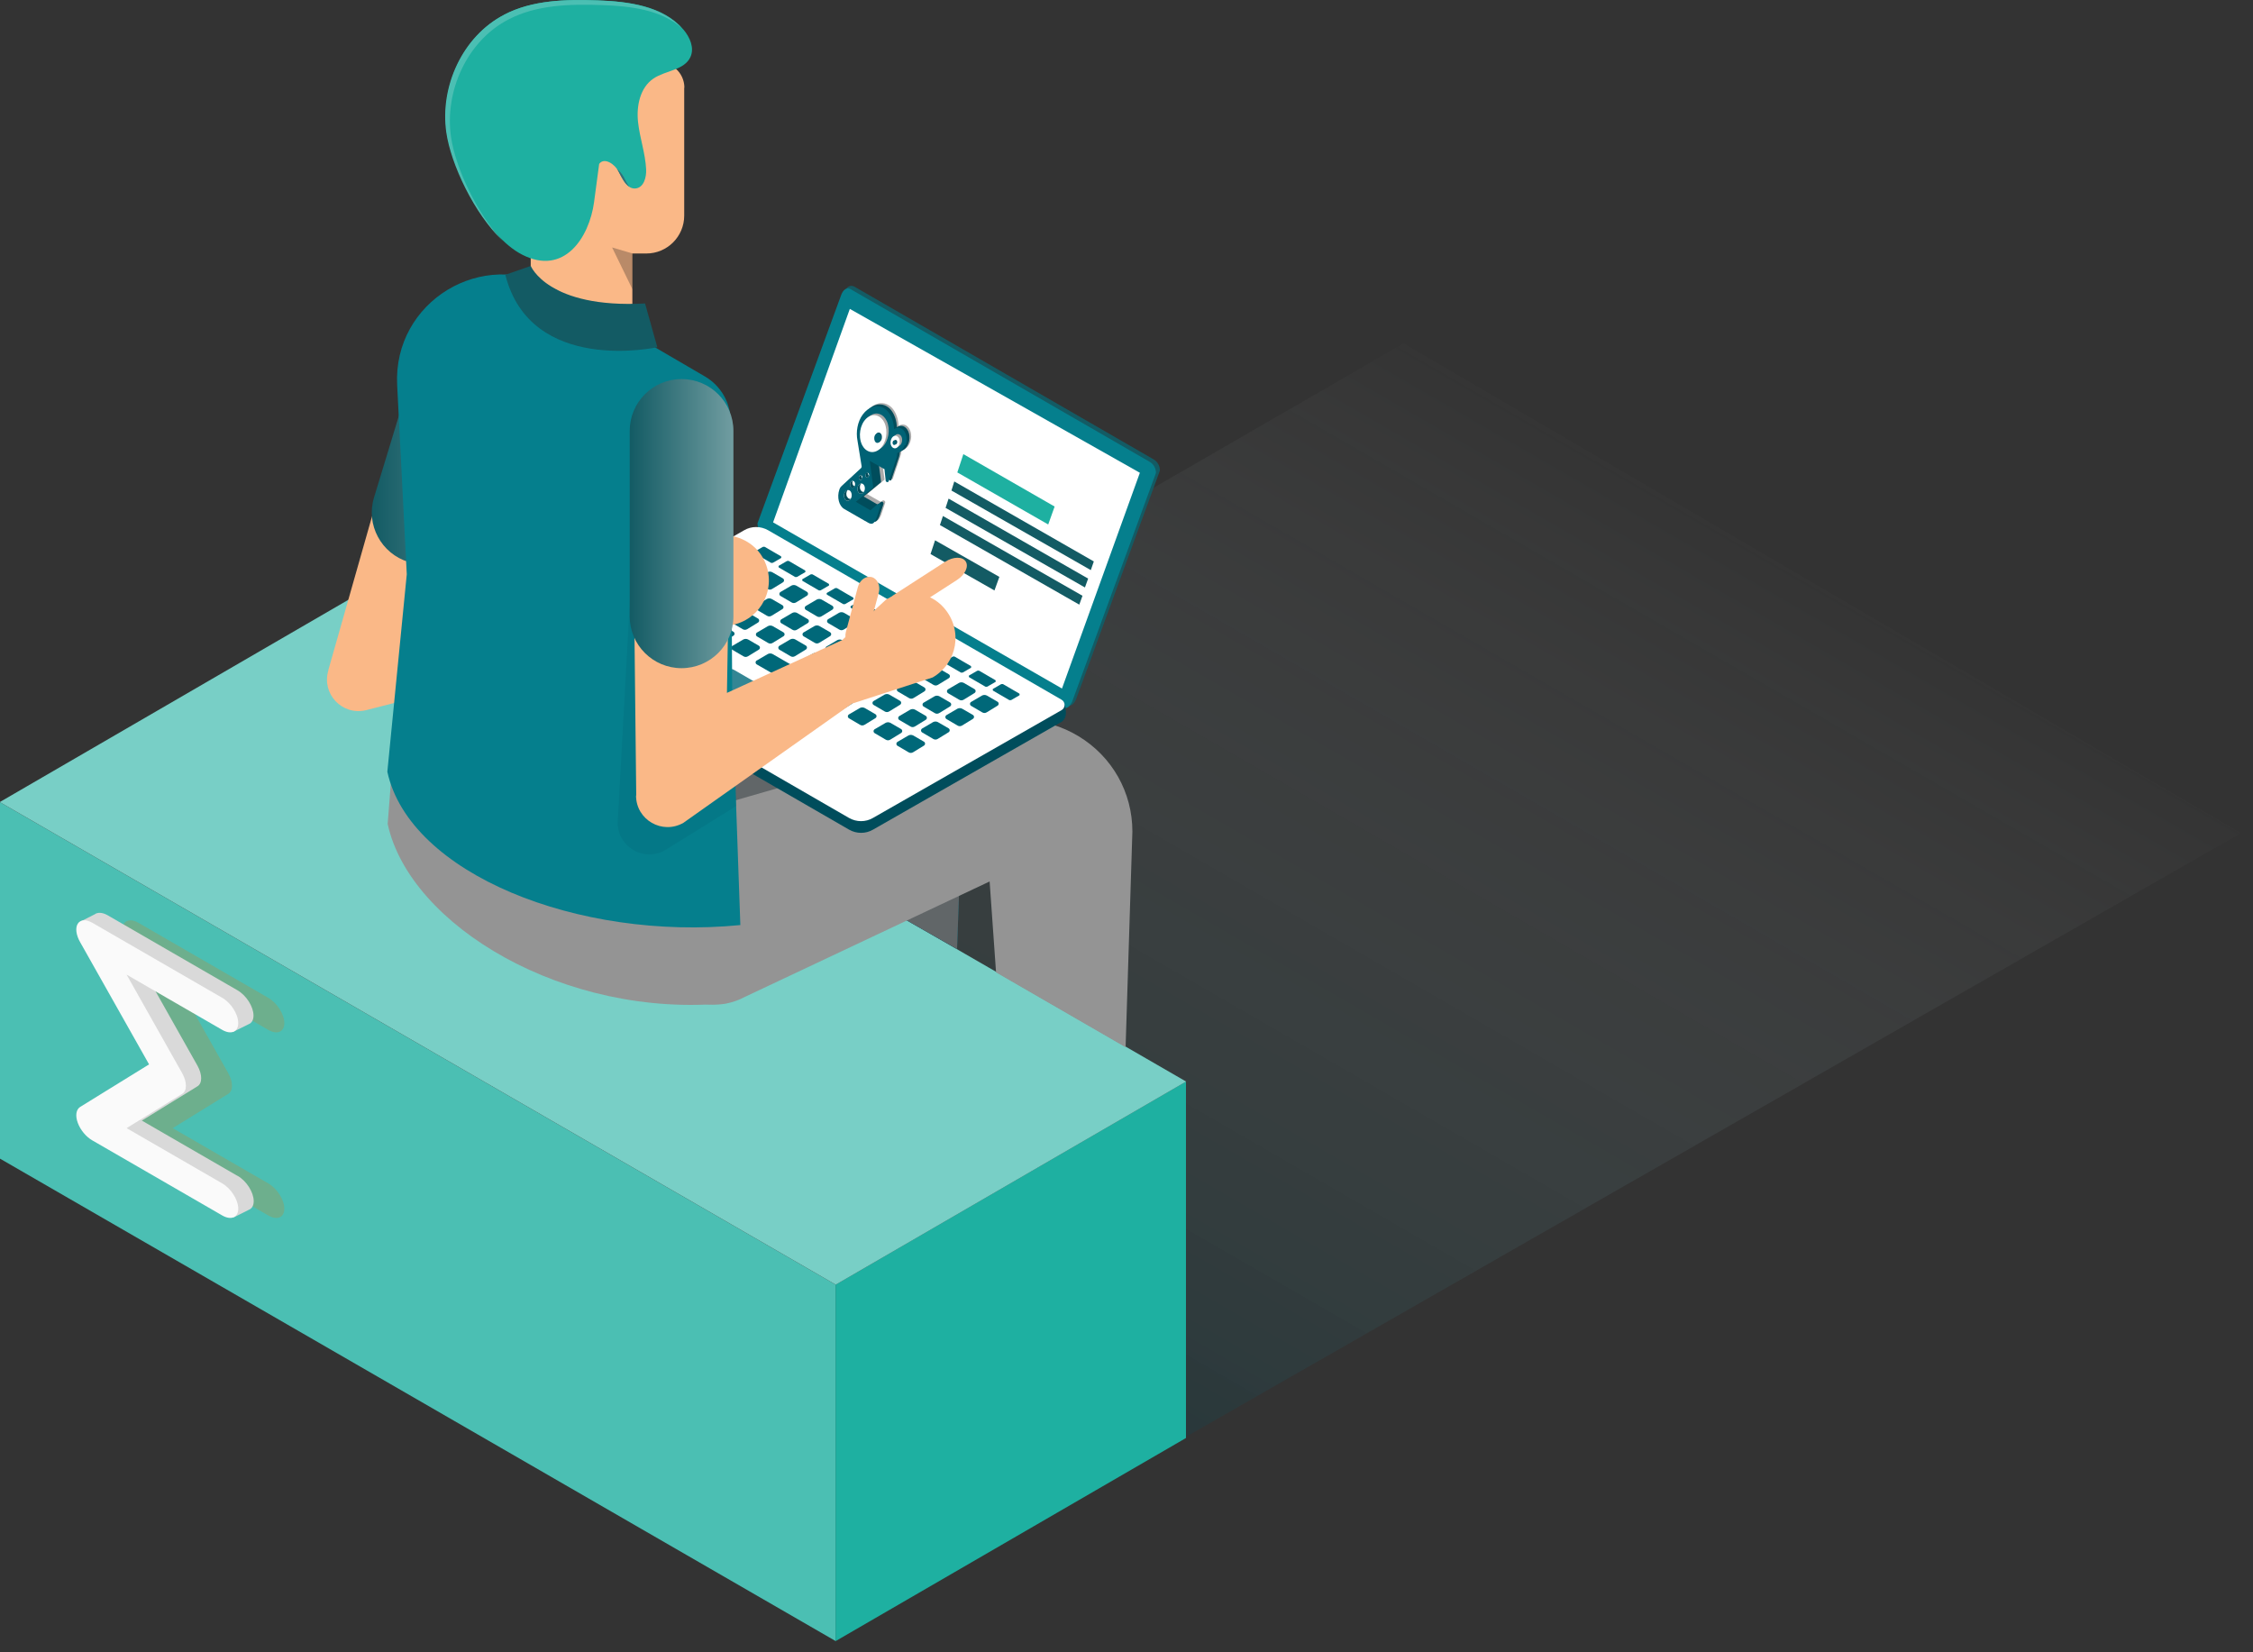 <svg fill="none" height="121" viewBox="0 0 165 121" width="165" xmlns="http://www.w3.org/2000/svg" xmlns:xlink="http://www.w3.org/1999/xlink"><rect x="0" y="0" width="165" height="121" fill="#333333" stroke="none"/><linearGradient id="a" gradientUnits="userSpaceOnUse" x1="75.831" x2="116.42" y1="99.246" y2="28.936"><stop offset="0" stop-color="#004b58" stop-opacity=".2"/><stop offset="1" stop-color="#fff" stop-opacity="0"/></linearGradient><linearGradient id="b"><stop offset="0" stop-color="#719da1"/><stop offset="1" stop-color="#135b64"/></linearGradient><linearGradient id="c" gradientUnits="userSpaceOnUse" x1="38.789" x2="27.23" xlink:href="#b" y1="31.019" y2="31.019"/><linearGradient id="d" gradientUnits="userSpaceOnUse" x1="53.727" x2="46.117" xlink:href="#b" y1="38.352" y2="38.352"/><path d="m25.547 69.76 77.249-44.615 61.319 35.866-77.609 44.408z" fill="url(#a)"/><path d="m61.206 120.181-61.222-35.341v-26.102l61.222 35.341z" fill="#4bbfb3"/><path d="m86.855 105.307-25.66 14.874v-26.102l25.66-14.874z" fill="#1eb0a1"/><path d="m25.644 43.848 61.222 35.355-25.66 14.874-61.222-35.341z" fill="#78cfc6"/><path d="m61.042 64.346-.939-4.544-17.981 8.48c-2.32 1.215-5.193.318-6.408-2.002-1.215-2.32-.318-5.193 2.003-6.408l20.923-10.952c2.541-1.34 5.538-1.243 7.996.248 2.458 1.492 3.936 4.102 3.936 6.974l-.483 13.355-9.032-5.138z" fill="#006879"/><path d="m61.042 64.346-.939-4.544-17.981 8.48c-2.32 1.215-5.193.318-6.408-2.002-1.215-2.32-.318-5.193 2.003-6.408l20.923-10.952c2.541-1.34 5.538-1.243 7.996.248 2.458 1.492 3.936 4.102 3.936 6.974l-.483 13.355-9.032-5.138z" fill="#616668"/><path d="m46.32 60.782 24.679-7.112c2.541-1.34 5.538-1.243 7.996.248 2.458 1.492 3.936 4.102 3.936 6.974l-.497 15.799-9.488-5.483-.47-6.657-17.981 8.48c-2.32 1.215-5.193.318-6.408-2.002-1.215-2.32-4.074-9.018-1.754-10.247z" fill="#949494"/><path d="m28.681 56.609-.29 3.729c1.616 7.458 13.023 14.294 24.9 13.12v-9.502c-11.338 1.119-22.235-.304-24.61-7.347z" fill="#949494"/><path d="m84.464 33.628-21.89-12.637c-.29-.166-.663.042-.663.387l-6.146 16.766c0 .345.18.663.483.829l21.89 12.637c.29.166.497-.041.663-.387l6.146-16.766c0-.345-.179-.663-.483-.829z" fill="#135b64"/><path d="m84.175 33.807-21.89-12.637c-.29-.166-.552.097-.663.387l-6.146 16.766c0 .345.179.663.483.829l21.89 12.637c.29.166.497-.055.663-.387l6.146-16.766c0-.345-.18-.663-.483-.829z" fill="#057f8d"/><path d="m83.479 34.622-21.241-12.001-5.621 15.633 21.158 12.167z" fill="#fff"/><path d="m54.497 39.691-14.018 7.389s-.083 1.091.221 1.27l21.475 12.402c.552.318 1.229.318 1.768 0l13.797-7.886c.566-.359.221-1.271.221-1.271l-21.696-11.905c-.552-.318-1.229-.318-1.768 0z" fill="#004d5c"/><path d="m54.493 38.834-13.797 7.886c-.304.166-.304.608 0 .773l21.475 12.402c.552.318 1.229.318 1.768 0l13.797-7.886c.304-.166.304-.608 0-.773l-21.475-12.402c-.552-.318-1.229-.318-1.768 0z" fill="#fff"/><path d="m53.28 49.052-3.632 2.072c-.083.041-.083.166 0 .207l5.662 3.273c.138.083.318.083.47 0l3.632-2.072c.083-.041.083-.166 0-.207l-5.662-3.273c-.138-.083-.318-.083-.47 0z" fill="#338694"/><g fill="#006879"><path d="m56.014 40.051 1.188.691s.041.097 0 .124l-.594.345s-.11.028-.152 0l-1.188-.691s-.041-.097 0-.124l.594-.345s.111-.028.152 0z"/><path d="m57.78 41.087 1.188.691s.041.097 0 .124l-.594.345s-.111.028-.152 0l-1.188-.691s-.041-.097 0-.124l.594-.345s.111-.028.152 0z"/><path d="m59.514 42.067 1.188.691s.041.097 0 .124l-.594.345s-.11.028-.152 0l-1.188-.691s-.041-.097 0-.124l.594-.345s.111-.028.152 0z"/><path d="m61.303 43.075 1.188.691s.041.097 0 .124l-.594.345s-.111.028-.152 0l-1.188-.691s-.042-.097 0-.124l.594-.345s.111-.028.152 0z"/><path d="m63.053 44.042 1.188.691s.042.097 0 .124l-.594.345s-.111.028-.152 0l-1.188-.691s-.042-.097 0-.124l.594-.345s.111-.028.152 0z"/><path d="m64.725 45.077 1.188.691s.042.097 0 .124l-.594.345s-.111.028-.152 0l-1.188-.691s-.042-.097 0-.124l.594-.345s.111-.028.152 0z"/><path d="m66.483 46.057 1.188.691s.042.097 0 .124l-.594.345s-.111.028-.152 0l-1.188-.691s-.042-.097 0-.124l.594-.345s.111-.028.152 0z"/><path d="m68.225 47.083 1.188.691s.042.097 0 .124l-.594.345s-.111.028-.152 0l-1.188-.691s-.042-.097 0-.124l.594-.345s.111-.028.152 0z"/><path d="m69.92 48.087 1.188.691s.042.097 0 .124l-.594.345s-.111.028-.152 0l-1.188-.691s-.042-.097 0-.124l.594-.345s.111-.028.152 0z"/><path d="m71.717 49.122 1.188.691s.041.097 0 .124l-.594.345s-.111.028-.152 0l-1.188-.691s-.041-.097 0-.124l.594-.345s.111-.028.152 0z"/><path d="m73.467 50.104 1.188.691s.041.097 0 .124l-.594.345s-.111.028-.152 0l-1.188-.691s-.041-.097 0-.124l.594-.345s.111-.028.152 0z"/><path d="m53.599 41.335.801-.469c.111-.055.235-.055.345 0l.787.456c.11.069.11.221 0 .29l-.787.483c-.111.069-.235.069-.345 0l-.801-.47c-.111-.069-.111-.221 0-.29z"/><path d="m55.403 42.37.801-.47c.111-.055.235-.055.345 0l.787.456c.111.069.111.221 0 .29l-.787.483c-.111.069-.235.069-.345 0l-.801-.469c-.111-.069-.111-.221 0-.29z"/><path d="m57.161 43.351.801-.469c.111-.055.235-.055.345 0l.787.456c.11.069.11.221 0 .29l-.787.483c-.111.069-.235.069-.345 0l-.801-.469c-.111-.069-.111-.221 0-.29z"/><path d="m59.02 44.372.801-.469c.111-.055.235-.055.345 0l.787.456c.111.069.111.221 0 .29l-.787.483c-.11.069-.235.069-.345 0l-.801-.47c-.111-.069-.111-.221 0-.29z"/><path d="m60.653 45.341.801-.47c.111-.055.235-.055.345 0l.787.456c.111.069.111.221 0 .29l-.787.483c-.111.069-.235.069-.345 0l-.801-.469c-.111-.069-.111-.221 0-.29z"/><path d="m62.333 46.363.801-.47c.111-.055.235-.055.345 0l.787.456c.111.069.111.221 0 .29l-.787.483c-.111.069-.235.069-.345 0l-.801-.469c-.111-.069-.111-.221 0-.29z"/><path d="m64.106 47.341.801-.47c.111-.055.235-.055.345 0l.787.456c.111.069.111.221 0 .29l-.787.483c-.111.069-.235.069-.345 0l-.801-.469c-.111-.069-.111-.221 0-.29z"/><path d="m65.841 48.337.801-.47c.111-.055.235-.055.345 0l.787.456c.111.069.111.221 0 .29l-.787.483c-.11.069-.235.069-.345 0l-.801-.469c-.111-.069-.111-.221 0-.29z"/><path d="m67.552 49.388.801-.469c.111-.055.235-.055.345 0l.787.456c.111.069.111.221 0 .29l-.787.483c-.111.069-.235.069-.345 0l-.801-.469c-.111-.069-.111-.221 0-.29z"/><path d="m69.434 50.476.801-.469c.111-.055.235-.055.345 0l.787.456c.111.069.111.221 0 .29l-.787.483c-.111.069-.235.069-.345 0l-.801-.469c-.111-.069-.111-.221 0-.29z"/><path d="m71.122 51.402.801-.469c.111-.055.235-.055.345 0l.787.456c.111.069.111.221 0 .29l-.787.483c-.111.069-.235.069-.345 0l-.801-.47c-.111-.069-.111-.221 0-.29z"/><path d="m51.809 42.316.801-.47c.111-.055.235-.055.345 0l.787.456c.111.069.111.221 0 .29l-.787.483c-.111.069-.235.069-.345 0l-.801-.47c-.111-.069-.111-.221 0-.29z"/><path d="m53.606 43.351.801-.469c.111-.055.235-.055.345 0l.787.456c.111.069.111.221 0 .29l-.787.483c-.111.069-.235.069-.345 0l-.801-.469c-.111-.069-.111-.221 0-.29z"/><path d="m55.364 44.331.801-.47c.111-.055.235-.055.345 0l.787.456c.111.069.111.221 0 .29l-.787.483c-.111.069-.235.069-.345 0l-.801-.47c-.111-.069-.111-.221 0-.29z"/><path d="m57.224 45.353.801-.47c.111-.055.235-.055.345 0l.787.456c.11.069.11.221 0 .29l-.787.483c-.111.069-.235.069-.345 0l-.801-.47c-.111-.069-.111-.221 0-.29z"/><path d="m58.856 46.31.801-.469c.111-.055.235-.055.345 0l.787.456c.111.069.111.221 0 .29l-.787.483c-.111.069-.235.069-.345 0l-.801-.47c-.111-.069-.111-.221 0-.29z"/><path d="m60.528 47.343.801-.469c.111-.055.235-.055.345 0l.787.456c.111.069.111.221 0 .29l-.787.483c-.111.069-.235.069-.345 0l-.801-.47c-.111-.069-.111-.221 0-.29z"/><path d="m62.309 48.322.801-.469c.111-.055.235-.055.345 0l.787.456c.111.069.111.221 0 .29l-.787.483c-.111.069-.235.069-.345 0l-.801-.469c-.111-.069-.111-.221 0-.29z"/><path d="m64.044 49.304.801-.47c.111-.055.235-.055.345 0l.787.456c.111.069.111.221 0 .29l-.787.483c-.111.069-.235.069-.345 0l-.801-.469c-.111-.069-.111-.221 0-.29z"/><path d="m65.763 50.355.801-.469c.11-.055.235-.055.345 0l.787.456c.111.069.111.221 0 .29l-.787.483c-.111.069-.235.069-.345 0l-.801-.469c-.111-.069-.111-.221 0-.29z"/><path d="m67.645 51.456.801-.47c.111-.055.235-.055.345 0l.787.456c.111.069.111.221 0 .29l-.787.483c-.11.069-.235.069-.345 0l-.801-.47c-.111-.069-.111-.221 0-.29z"/><path d="m69.317 52.368.801-.469c.111-.055.235-.055.345 0l.787.456c.111.069.111.221 0 .29l-.787.483c-.111.069-.235.069-.345 0l-.801-.47c-.11-.069-.11-.221 0-.29z"/><path d="m50.028 43.296.801-.469c.111-.055.235-.055.345 0l.787.456c.111.069.111.221 0 .29l-.787.483c-.11.069-.235.069-.345 0l-.801-.469c-.111-.069-.111-.221 0-.29z"/><path d="m51.825 44.331.801-.47c.11-.055.235-.055.345 0l.787.456c.111.069.111.221 0 .29l-.787.483c-.111.069-.235.069-.345 0l-.801-.47c-.111-.069-.111-.221 0-.29z"/><path d="m53.583 45.312.801-.47c.111-.055.235-.055.345 0l.787.456c.111.069.111.221 0 .29l-.787.483c-.111.069-.235.069-.345 0l-.801-.469c-.111-.069-.111-.221 0-.29z"/><path d="m55.442 46.32.801-.47c.11-.055.235-.055.345 0l.787.456c.111.069.111.221 0 .29l-.787.483c-.111.069-.235.069-.345 0l-.801-.47c-.11-.069-.11-.221 0-.29z"/><path d="m57.083 47.29.801-.47c.111-.055.235-.055.345 0l.787.456c.111.069.111.221 0 .29l-.787.483c-.11.069-.235.069-.345 0l-.801-.47c-.111-.069-.111-.221 0-.29z"/><path d="m58.747 48.324.801-.47c.111-.055.235-.055.345 0l.787.456c.111.069.111.221 0 .29l-.787.483c-.111.069-.235.069-.345 0l-.801-.47c-.111-.069-.111-.221 0-.29z"/><path d="m60.528 49.288.801-.469c.111-.055.235-.055.345 0l.787.456c.11.069.11.221 0 .29l-.787.483c-.111.069-.235.069-.345 0l-.801-.469c-.111-.069-.111-.221 0-.29z"/><path d="m62.263 50.284.801-.469c.11-.055.235-.055.345 0l.787.456c.111.069.111.221 0 .29l-.787.483c-.111.069-.235.069-.345 0l-.801-.47c-.111-.069-.111-.221 0-.29z"/><path d="m63.981 51.335.801-.469c.111-.055.235-.055.345 0l.787.456c.111.069.111.221 0 .29l-.787.483c-.111.069-.235.069-.345 0l-.801-.47c-.111-.069-.111-.221 0-.29z"/><path d="m65.864 52.437.801-.47c.111-.055.235-.055.345 0l.787.456c.111.069.111.221 0 .29l-.787.483c-.111.069-.235.069-.345 0l-.801-.469c-.111-.069-.111-.221 0-.29z"/><path d="m67.536 53.349.801-.47c.111-.055.235-.055.345 0l.787.456c.11.069.11.221 0 .29l-.787.483c-.111.069-.235.069-.345 0l-.801-.47c-.111-.069-.111-.221 0-.29z"/><path d="m48.224 44.261.801-.47c.111-.055.235-.055.345 0l.787.456c.11.069.11.221 0 .29l-.787.483c-.111.069-.235.069-.345 0l-.801-.47c-.111-.069-.111-.221 0-.29z"/><path d="m50.02 45.296.801-.469c.111-.055.235-.055.345 0l.787.456c.111.069.111.221 0 .29l-.787.483c-.111.069-.235.069-.345 0l-.801-.469c-.111-.069-.111-.221 0-.29z"/><path d="m51.778 46.277.801-.469c.111-.055.235-.055.345 0l.787.456c.111.069.111.221 0 .29l-.787.483c-.111.069-.235.069-.345 0l-.801-.47c-.111-.069-.111-.221 0-.29z"/><path d="m53.638 47.298.801-.47c.11-.055.235-.055.345 0l.787.456c.111.069.111.221 0 .29l-.787.483c-.111.069-.235.069-.345 0l-.801-.47c-.111-.069-.111-.221 0-.29z"/><path d="m55.433 48.364.801-.47c.111-.055.235-.055.345 0l4.088 2.362c.111.069.111.221 0 .29l-.787.483c-.111.069-.235.069-.345 0l-4.115-2.375c-.111-.069-.111-.221 0-.29z"/><path d="m60.458 51.263.801-.469c.111-.055.235-.055.345 0l.787.456c.111.069.111.221 0 .29l-.787.483c-.11.069-.235.069-.345 0l-.801-.469c-.111-.069-.111-.221 0-.29z"/><path d="m62.177 52.314.801-.469c.111-.055.235-.055.345 0l.787.456c.111.069.111.221 0 .29l-.787.483c-.111.069-.235.069-.345 0l-.801-.47c-.111-.069-.111-.221 0-.29z"/><path d="m64.059 53.402.801-.469c.111-.055.235-.055.345 0l.787.456c.111.069.111.221 0 .29l-.787.483c-.111.069-.235.069-.345 0l-.801-.47c-.111-.069-.111-.221 0-.29z"/><path d="m65.731 54.327.801-.47c.111-.055.235-.055.345 0l.787.456c.111.069.111.221 0 .29l-.787.483c-.111.069-.235.069-.345 0l-.801-.47c-.111-.069-.111-.221 0-.29z"/></g><path d="m77.236 37.095-6.684-3.839-.442 1.34 6.657 3.812z" fill="#1eb0a1"/><path d="m80.107 41.115-10.22-5.856-.207.663 10.206 5.828z" fill="#135b64"/><path d="m79.691 42.371-10.22-5.856-.221.677 10.206 5.828z" fill="#135b64"/><path d="m79.277 43.629-10.22-5.842-.221.663 10.206 5.828z" fill="#135b64"/><path d="m73.189 42.246-4.709-2.679-.332 1.008 4.682 2.665z" fill="#135b64"/><path d="m24.037 49.099 7.278-25.591c.456-1.519 2.362-2.445 3.95-2.292 2.168.207 3.95 2.444 3.356 4.419l-6.021 18.202 14.225-2.472 5.317-2.085c1.547-.359 3.19.359 3.853 1.809.911 1.989-.249 4.185-2.265 4.654l-6.408 1.008-20.536 5.262c-1.74.401-3.259-1.215-2.735-2.928z" fill="#fab887"/><path d="m29.923 41.156c-2.003-.608-3.149-2.734-2.527-4.737l3.95-12.982c.608-2.002 2.734-3.149 4.737-2.527 2.002.608 3.149 2.735 2.527 4.737l-3.95 12.982c-.608 2.002-2.735 3.149-4.737 2.527z" fill="url(#c)"/><path d="m50.109 6.424v9.364c0 1.533-1.243 2.776-2.776 2.776h-8.466v-12.83l9.156-1.16c1.119-.138 2.099.732 2.099 1.851z" fill="#fab887"/><path d="m46.311 15.482h-7.444v10.372h7.444z" fill="#fab887"/><path d="m43.509 14.792c-.359 2.638-2.21 5.414-5.248 3.867-2.679-1.353-5.124-6.132-5.538-8.977-.483-3.37 1.188-7.03 4.212-8.604 2.058-1.077 4.502-1.132 6.836-1.05 2.279.083 4.806.401 6.284 2.141.47.552.815 1.34.511 2.003-.442.981-1.837.981-2.721 1.588-.967.663-1.243 1.989-1.119 3.163.124 1.174.539 2.306.594 3.48.028.58-.166 1.312-.746 1.395-.622.083-.981-.649-1.257-1.215-.276-.566-1.063-1.091-1.436-.58-.124.925-.249 1.864-.373 2.79z" fill="#1eb0a1"/><path d="m45.655 12.914c.124.249.262.525.428.76-.332-.221-.566-.704-.773-1.091-.041-.069-.083-.152-.138-.221.193.152.373.359.483.566z" fill="#336f79"/><path d="m36.91 1.078c2.072-1.077 4.516-1.132 6.85-1.05 2.237.083 4.709.401 6.201 2.058-1.505-1.367-3.784-1.643-5.869-1.713-2.334-.083-4.779-.028-6.85 1.05-3.025 1.561-4.696 5.234-4.212 8.604.318 2.21 1.864 5.579 3.784 7.61-2.085-1.975-3.798-5.621-4.129-7.941-.483-3.37 1.188-7.03 4.212-8.604z" fill="#4bbfb3"/><path d="m51.624 27.568c1.16.677 1.878 1.906 1.878 3.245l.124 20.15.594 16.78c-11.877 1.174-24.238-3.77-25.853-11.228l1.423-14.46-.704-13.866c-.304-6.104 6.27-10.109 11.559-7.029z" fill="#057f8d"/><path d="m38.872 19.475s1.257 3.135 8.369 2.748l.898 3.204s-9.267 2.058-11.131-5.303z" fill="#135b64"/><path d="m53.673 51.955-1.699.829.663-19.169c.014-2.058-2.32-3.715-4.461-3.301-1.561.304-1.409.981-1.436 2.569l-1.505 27.345c-.014 1.782 1.892 2.914 3.453 2.044l5.234-3.245z" fill="#006879" opacity=".3"/><path d="m46.595 58.255-.29-26.544c0-1.588 1.367-3.094 2.914-3.411 2.141-.428 4.337 1.119 4.337 3.19l-.318 19.252 8.438-3.867 3.232-2.983c1.381-.787 3.163-.58 4.212.608 1.45 1.643.981 4.074-.815 5.11l-5.911 1.92-12.347 8.728c-1.547.884-3.466-.221-3.466-2.002z" fill="#fab887"/><path d="m49.915 48.931c-2.099 0-3.798-1.699-3.798-3.798v-13.576c0-2.099 1.699-3.798 3.798-3.798s3.798 1.699 3.798 3.798v13.576c0 2.099-1.699 3.798-3.798 3.798z" fill="url(#d)"/><path d="m63.48 46.681c-.138.511-.594.829-1.008.718-.414-.111-.649-.622-.525-1.119l.884-3.301c.138-.511.594-.829 1.008-.718.414.11.649.621.525 1.119z" fill="#fab887"/><path d="m66.278 44.928c-.58.373-1.257.387-1.492.014-.235-.373.042-.967.635-1.353l3.812-2.458c.58-.373 1.257-.387 1.492-.014.235.373-.042.967-.635 1.353z" fill="#fab887"/><path d="m46.32 18.563-1.492-.442 1.492 3.066z" fill="#231f20" opacity=".3"/><path clip-rule="evenodd" d="m66.29 32.869c.014 0 .041-.028.055-.041.138-.097.249-.262.318-.47.166-.469.028-1.008-.304-1.202-.179-.097-.373-.083-.552.028-.014-.428-.138-.842-.359-1.16-.111-.166-.249-.29-.401-.373-.345-.193-.746-.166-1.091.055-.152.097-.304.235-.428.414-.387.525-.511 1.271-.387 1.906 0 0 .29 1.782.304 1.878s-.055.152-.055.152-1.284 1.188-1.409 1.298-.166.262-.166.262c-.193.566-.028 1.202.359 1.423l1.464.842s.041.028.069.042h.014l.207.124c.152.083.276.111.387.014.069-.055.138-.166.207-.332l.069-.207.235-.704c.014-.055 0-.124-.042-.138l-.069-.041s-.028 0-.055 0c-.028.014-.055.055-.055.055l-.083.069-1.022-.58 1.257-1.036s0-.014.014-.028c0 0 0 0 0-.014 0 0 0 0 0-.014v-.028l-.166-1.215.497.29.083.773s0 .124.041.138l.069.041h.055c.014 0 .041-.028.041-.055l.304-.911.042-.097.041-.138.166-.497c.042-.124.069-.262.069-.387z" fill="#575756" fill-rule="evenodd" opacity=".5"/><path clip-rule="evenodd" d="m66.165 32.95c.152-.097.29-.262.373-.497.166-.469.028-1.008-.304-1.202-.179-.097-.373-.083-.552.028-.014-.428-.138-.843-.359-1.16-.111-.166-.249-.29-.401-.373-.345-.193-.746-.166-1.091.055-.152.097-.304.235-.428.414-.387.525-.511 1.271-.387 1.906 0 0 .29 1.782.304 1.878.014.097-.055.152-.055.152s-1.284 1.188-1.409 1.298-.166.262-.166.262c-.193.566-.028 1.202.359 1.423l1.464.843s.041.028.069.041h.014l.207.124c.152.083.276.111.387.014.069-.055.138-.166.207-.332l.069-.207.235-.704c.014-.055 0-.124-.042-.138l-.069-.041s-.028 0-.055 0c-.028.014-.055.055-.055.055l-.193.166-1.036-.594 1.257-1.036s0-.014.014-.028c0 0 0 0 0-.014 0 0 0 0 0-.014v-.028l-.179-1.381.649.373.083.773s0 .124.041.138l.069.041h.055c.014 0 .041-.028.041-.055l.304-.911.041-.097.041-.138.166-.497c.042-.124.069-.262.069-.387z" fill="#004d5c" fill-rule="evenodd"/><path clip-rule="evenodd" d="m66.333 32.593c.166-.47.028-1.008-.304-1.202-.179-.097-.373-.083-.552.028-.014-.428-.138-.843-.359-1.16-.111-.166-.249-.29-.401-.373-.497-.29-1.119-.097-1.533.47-.387.525-.511 1.27-.387 1.906 0 0 .29 1.782.304 1.878.014.097-.055.152-.055.152s-1.284 1.188-1.409 1.298c-.124.11-.166.262-.166.262-.193.566-.028 1.202.359 1.422l1.464.843s.042.028.069.041h.014l.207.124c.235.124.414.138.594-.318l.069-.207.235-.704c.014-.055 0-.124-.041-.138l-.069-.042-.11.055-.511.442-1.077-.622 1.257-1.036s0-.014.014-.028c0 0 0 0 0-.014 0 0 0 0 0-.014v-.028l-.249-1.878 1.077.608.083.773s0 .124.041.138l.069.041s.083 0 .111-.055l.304-.911.041-.097.042-.138.166-.497c.055-.138.069-.29.083-.442.221-.055.428-.262.539-.566z" fill="#006275" fill-rule="evenodd"/><path clip-rule="evenodd" d="m65.933 31.861c-.097-.083-.207-.097-.318-.028-.055.041-.124.097-.166.179-.111.221-.083.497.069.635.097.083.221.097.318.028.055-.041.124-.097.166-.179.111-.221.083-.497-.069-.635z" fill="#a7a6a6" fill-rule="evenodd"/><path clip-rule="evenodd" d="m65.755 31.985c-.152-.138-.359-.083-.469.138-.111.221-.083.497.069.635s.359.083.47-.138c.11-.221.083-.497-.069-.635z" fill="#fff" fill-rule="evenodd"/><path clip-rule="evenodd" d="m65.643 32.235s-.083-.041-.124 0c-.014 0-.041.028-.041.055-.041.083-.028.179.028.235.042.028.083.042.124 0 .014 0 .042-.028.055-.055.041-.083.028-.179-.028-.235z" fill="#004d5c" fill-rule="evenodd"/><path clip-rule="evenodd" d="m65.557 32.274s-.083-.042-.124 0c-.014 0-.041.028-.041.055-.042.083-.028.18.028.235.041.028.083.041.124 0 .014 0 .041-.028.055-.055.042-.083.028-.18-.028-.235z" fill="#006275" fill-rule="evenodd"/><path clip-rule="evenodd" d="m63.772 30.41c-.055.041-.124.083-.179.138-.456.442-.594 1.284-.318 1.892.249.525.746.704 1.174.428.055-.041.124-.083.18-.138.456-.442.594-1.284.318-1.892-.249-.525-.746-.704-1.174-.428z" fill="#a7a6a6" fill-rule="evenodd"/><path clip-rule="evenodd" d="m64.776 30.961c-.29-.608-.884-.732-1.34-.304-.456.442-.594 1.284-.318 1.892.29.608.884.732 1.34.304.456-.442.594-1.284.318-1.892z" fill="#fff" fill-rule="evenodd"/><path clip-rule="evenodd" d="m64.247 31.722s-.028.014-.041.028c-.124.111-.152.332-.083.497.069.152.207.193.318.097 0 0 .014-.014.028-.028.124-.11.152-.331.083-.497-.069-.138-.193-.18-.318-.111z" fill="#004d5c" fill-rule="evenodd"/><path clip-rule="evenodd" d="m64.185 31.762s-.028.014-.041.028c-.124.111-.152.331-.083.497.069.152.207.193.318.097 0 0 .014-.014.028-.028.124-.111.152-.331.083-.497-.069-.138-.193-.179-.318-.111z" fill="#006275" fill-rule="evenodd"/><path clip-rule="evenodd" d="m63.455 34.967s.138 0 .179-.097c.042-.097 0-.193-.055-.235-.055-.041-.138 0-.18.097-.041.097 0 .193.055.235z" fill="#fff" fill-rule="evenodd"/><path clip-rule="evenodd" d="m63.098 35.12s.083-.179.042-.248c-.042-.083-.124-.097-.18-.042-.055.055-.083.166-.041.249s.124.097.179.041z" fill="#fff" fill-rule="evenodd"/><path clip-rule="evenodd" d="m62.541 35.672c.083-.083.111-.249.055-.359-.055-.111-.18-.138-.262-.055-.083.083-.111.249-.055.359.055.111.18.138.262.055z" fill="#fff" fill-rule="evenodd"/><path clip-rule="evenodd" d="m62.329 36.046c-.083-.18-.262-.207-.387-.083-.138.124-.166.373-.083.552s.262.207.387.083c.138-.124.166-.373.083-.552z" fill="#fff" fill-rule="evenodd"/><path clip-rule="evenodd" d="m63.296 35.561c-.083-.166-.249-.207-.373-.083-.124.124-.166.359-.083.525.083.166.249.207.373.083s.166-.359.083-.525z" fill="#fff" fill-rule="evenodd"/><path clip-rule="evenodd" d="m63.628 34.831s-.083-.124-.069-.207c-.069-.028-.138 0-.166.097-.028.097 0 .193.055.235.069.041.138 0 .179-.097 0 0 0-.014 0-.028z" fill="#004d5c" fill-rule="evenodd"/><path clip-rule="evenodd" d="m63.098 34.954s-.028-.097-.014-.152c-.041-.014-.083 0-.124.028-.055.055-.083.166-.041.249s.124.097.179.041c.028-.028.042-.069.055-.11-.028 0-.042-.028-.055-.069z" fill="#004d5c" fill-rule="evenodd"/><path clip-rule="evenodd" d="m62.458 35.491c-.042-.083-.042-.193 0-.276-.042 0-.083.014-.124.055-.083.083-.111.249-.055.359.055.11.18.138.262.055.028-.028.042-.055.055-.083-.055 0-.111-.041-.138-.11z" fill="#004d5c" fill-rule="evenodd"/><path clip-rule="evenodd" d="m62.025 36.374c-.069-.152-.055-.345.042-.483-.042 0-.083.028-.124.069-.138.124-.166.373-.083.552s.262.207.387.083c.014-.014.041-.042.055-.069-.097.028-.207-.028-.262-.152z" fill="#004d5c" fill-rule="evenodd"/><path clip-rule="evenodd" d="m63.02 35.878c-.069-.138-.055-.332.028-.47-.041 0-.083.028-.124.069-.124.124-.166.359-.083.525.083.166.249.207.373.083.014-.014.041-.041.055-.069-.097.028-.193-.028-.249-.152z" fill="#004d5c" fill-rule="evenodd"/><path d="m19.649 89.01-9.515-5.497c-.456-.262-.87-.76-1.063-1.284-.193-.525-.124-.967.166-1.16l5.055-3.121-5.055-8.963c-.29-.511-.359-1.036-.166-1.34.193-.304.608-.332 1.063-.069l9.515 5.497c.649.373 1.174 1.202 1.174 1.851s-.525.87-1.174.497l-7.002-4.046 4.074 7.223c.359.649.359 1.284 0 1.505l-4.074 2.514 7.002 4.046c.649.373 1.174 1.202 1.174 1.851s-.525.87-1.174.497z" fill="#ba8b32" opacity=".3"/><path d="m17.392 86.109-7.002-4.046 4.074-2.514c.359-.221.359-.856 0-1.505l-3.356-5.952 5.041 2.734.939.732 1.119-.552c.221-.083.359-.304.359-.635 0-.649-.525-1.478-1.174-1.851l-9.515-5.497c-.318-.179-.621-.221-.842-.124-.014 0-.028 0-.041.028l-1.063.539 1.685 2.072 4.281 7.969-4.903 3.025c-.29.179-.359.635-.166 1.16s.608 1.022 1.063 1.284l1.782 1.022.428.442 7.016 4.709 1.105-.552c.221-.083.359-.304.359-.635 0-.649-.525-1.478-1.174-1.851z" fill="#d9d9d9"/><path d="m16.274 89.008-9.515-5.497c-.456-.262-.87-.76-1.063-1.284-.193-.525-.124-.967.166-1.16l5.055-3.121-5.055-8.963c-.29-.511-.359-1.036-.166-1.34.193-.304.608-.331 1.063-.069l9.515 5.497c.649.373 1.174 1.202 1.174 1.851s-.525.87-1.174.497l-7.002-4.046 4.074 7.223c.359.649.359 1.284 0 1.505l-4.074 2.514 7.002 4.046c.649.373 1.174 1.202 1.174 1.851s-.525.87-1.174.497z" fill="#fafafa"/></svg>